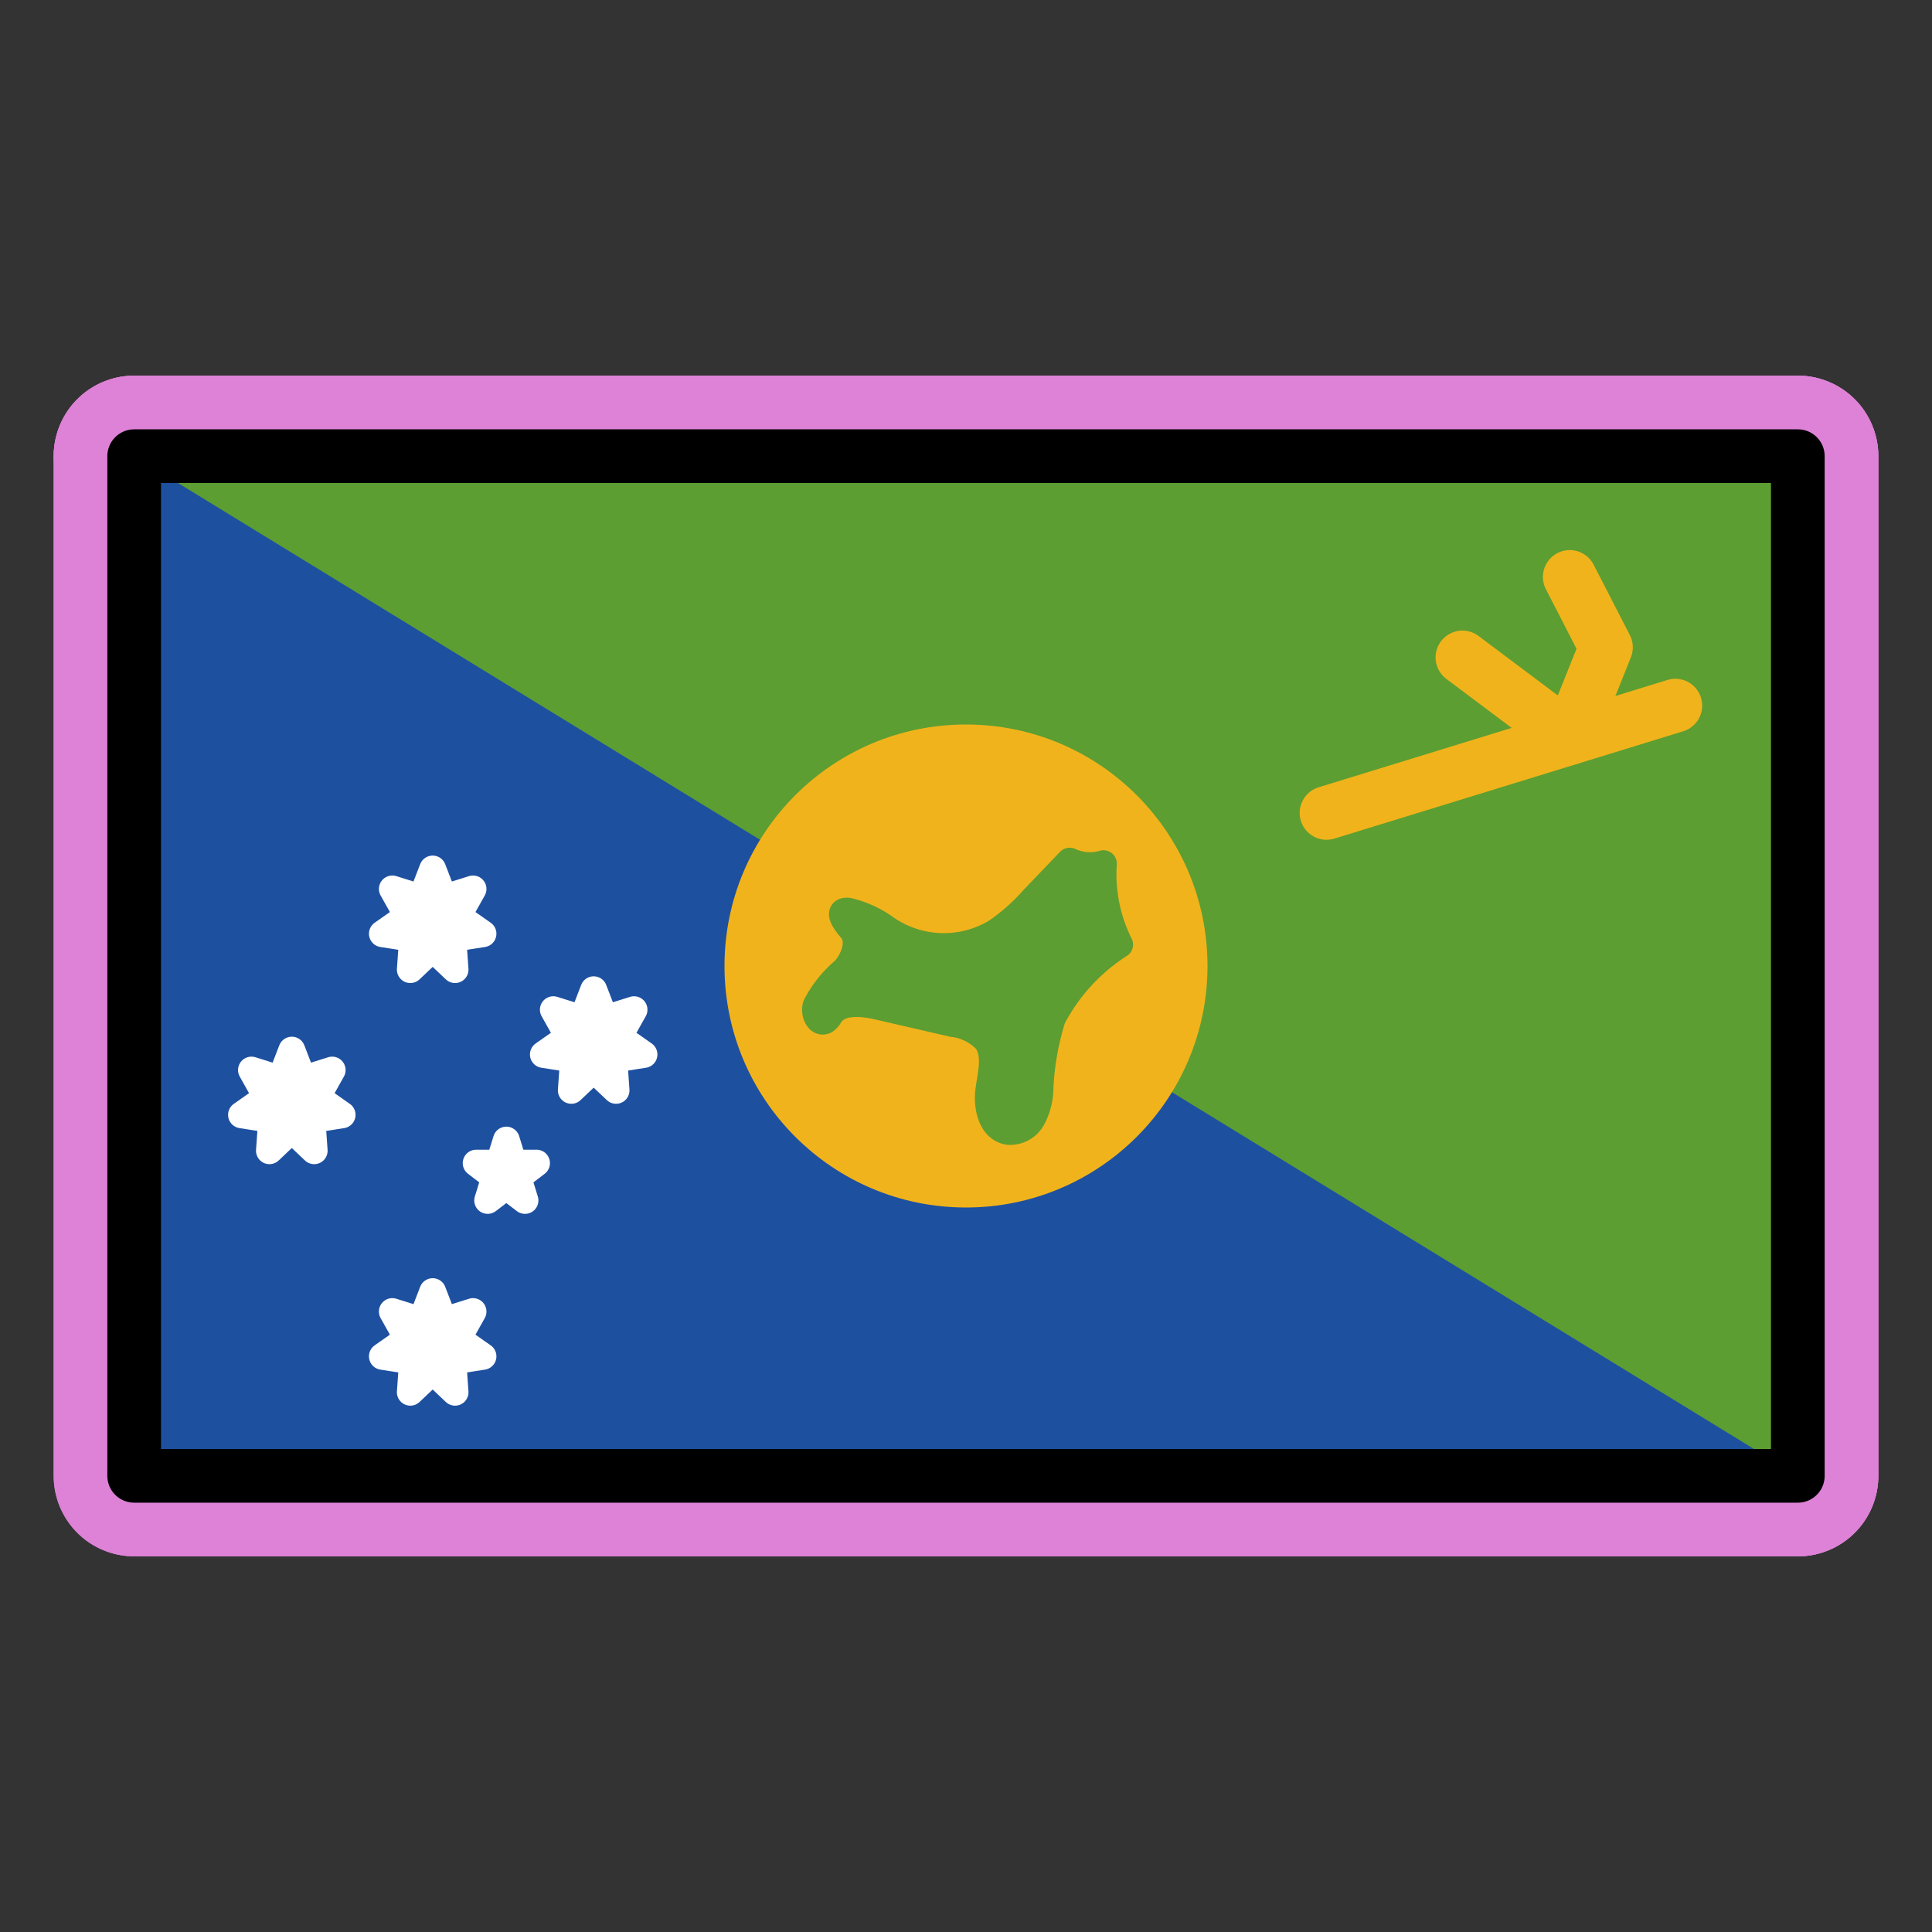 <svg id="emoji" viewBox="0 0 72 72" xmlns="http://www.w3.org/2000/svg">
  
  
<rect x="0" y="0" width="72" height="72" fill="#333333" stroke="none"/>
  
  
<g id="white-padding"><g id="color">
    <rect x="5" y="17" width="62" height="38" fill="#dd82d7" stroke="#dd82d7" stroke-width="6" stroke-linecap="round" stroke-linejoin="round"></rect>
    <polygon fill="#dd82d7" points="67 17 67 55 5 17 67 17" stroke="#dd82d7" stroke-width="6" stroke-linecap="round" stroke-linejoin="round"></polygon>
    <circle cx="36" cy="36" r="9" fill="#dd82d7" stroke="#dd82d7" stroke-width="6" stroke-linecap="round" stroke-linejoin="round"></circle>
    <polygon fill="#dd82d7" stroke="#dd82d7" stroke-linecap="round" stroke-linejoin="round" points="18.174 44.737 18.87 42.487 19.565 44.737 17.745 43.346 19.995 43.346 18.174 44.737" stroke-width="6"></polygon>
    <polygon fill="#dd82d7" stroke="#dd82d7" stroke-linecap="round" stroke-linejoin="round" points="10.875 42.094 10.041 42.885 10.123 41.723 9 41.547 9.938 40.889 9.371 39.878 10.458 40.219 10.875 39.135 11.292 40.219 12.379 39.878 11.813 40.889 12.75 41.547 11.627 41.723 11.709 42.885 10.875 42.094" stroke-width="6"></polygon>
    <polygon fill="#dd82d7" stroke="#dd82d7" stroke-linecap="round" stroke-linejoin="round" points="22.125 39.844 21.291 40.635 21.373 39.473 20.25 39.297 21.188 38.639 20.621 37.628 21.708 37.969 22.125 36.885 22.542 37.969 23.629 37.628 23.063 38.639 24 39.297 22.877 39.473 22.959 40.635 22.125 39.844" stroke-width="6"></polygon>
    <polygon fill="#dd82d7" stroke="#dd82d7" stroke-linecap="round" stroke-linejoin="round" points="16.125 35.344 15.291 36.135 15.373 34.973 14.25 34.797 15.188 34.139 14.621 33.128 15.708 33.469 16.125 32.385 16.542 33.469 17.629 33.128 17.063 34.139 18 34.797 16.877 34.973 16.959 36.135 16.125 35.344" stroke-width="6"></polygon>
    <polygon fill="#dd82d7" stroke="#dd82d7" stroke-linecap="round" stroke-linejoin="round" points="16.125 51.094 15.291 51.885 15.373 50.723 14.25 50.547 15.188 49.889 14.621 48.878 15.708 49.219 16.125 48.135 16.542 49.219 17.629 48.878 17.063 49.889 18 50.547 16.877 50.723 16.959 51.885 16.125 51.094" stroke-width="6"></polygon>
    <path fill="#dd82d7" stroke="#dd82d7" stroke-linecap="round" stroke-linejoin="round" d="M31.617,33.958a3.922,3.922,0,0,1,1.364.618,3.784,3.784,0,0,0,4.136.162,7.391,7.391,0,0,0,1.383-1.221l1.365-1.425a1.767,1.767,0,0,0,1.256.094,5.833,5.833,0,0,0,.605,3.016,7.209,7.209,0,0,0-2.504,2.734,10.176,10.176,0,0,0-.469,2.74,2.396,2.396,0,0,1-.292,1.017.938.938,0,0,1-.891.47c-.622-.1-.805-.918-.718-1.543s.283-1.324-.082-1.838a2.008,2.008,0,0,0-1.254-.634l-2.757-.636c-.644-.148-1.461-.235-1.832.313a.55.55,0,0,1-.178.208c-.248.125-.422-.292-.335-.555a4.248,4.248,0,0,1,1.053-1.315c.376-.425.628-1.102.26-1.534C31.264,34.084,31.339,33.928,31.617,33.958Z" stroke-width="6"></path>
    <line x1="49.435" x2="62.435" y1="30.296" y2="26.296" fill="none" stroke="#dd82d7" stroke-linecap="round" stroke-linejoin="round" stroke-width="6"></line>
    <line x1="54.5" x2="58.5" y1="24.5" y2="27.5" fill="none" stroke="#dd82d7" stroke-linecap="round" stroke-linejoin="round" stroke-width="6"></line>
    <polyline fill="none" stroke="#dd82d7" stroke-linecap="round" stroke-linejoin="round" stroke-width="6" points="58.5 21.5 59.85 24.125 58.5 27.5"></polyline>
  </g><g id="line">
    <rect x="5" y="17" width="62" height="38" fill="none" stroke="#dd82d7" stroke-linecap="round" stroke-linejoin="round" stroke-width="6"></rect>
  </g></g><g id="emoji-original"><g id="color">
    <rect x="5" y="17" width="62" height="38" fill="#1e50a0"></rect>
    <polygon fill="#5c9e31" points="67 17 67 55 5 17 67 17"></polygon>
    <circle cx="36" cy="36" r="9" fill="#f1b31c"></circle>
    <polygon fill="#fff" stroke="#fff" stroke-linecap="round" stroke-linejoin="round" points="18.174 44.737 18.87 42.487 19.565 44.737 17.745 43.346 19.995 43.346 18.174 44.737"></polygon>
    <polygon fill="#fff" stroke="#fff" stroke-linecap="round" stroke-linejoin="round" points="10.875 42.094 10.041 42.885 10.123 41.723 9 41.547 9.938 40.889 9.371 39.878 10.458 40.219 10.875 39.135 11.292 40.219 12.379 39.878 11.813 40.889 12.75 41.547 11.627 41.723 11.709 42.885 10.875 42.094"></polygon>
    <polygon fill="#fff" stroke="#fff" stroke-linecap="round" stroke-linejoin="round" points="22.125 39.844 21.291 40.635 21.373 39.473 20.25 39.297 21.188 38.639 20.621 37.628 21.708 37.969 22.125 36.885 22.542 37.969 23.629 37.628 23.063 38.639 24 39.297 22.877 39.473 22.959 40.635 22.125 39.844"></polygon>
    <polygon fill="#fff" stroke="#fff" stroke-linecap="round" stroke-linejoin="round" points="16.125 35.344 15.291 36.135 15.373 34.973 14.25 34.797 15.188 34.139 14.621 33.128 15.708 33.469 16.125 32.385 16.542 33.469 17.629 33.128 17.063 34.139 18 34.797 16.877 34.973 16.959 36.135 16.125 35.344"></polygon>
    <polygon fill="#fff" stroke="#fff" stroke-linecap="round" stroke-linejoin="round" points="16.125 51.094 15.291 51.885 15.373 50.723 14.25 50.547 15.188 49.889 14.621 48.878 15.708 49.219 16.125 48.135 16.542 49.219 17.629 48.878 17.063 49.889 18 50.547 16.877 50.723 16.959 51.885 16.125 51.094"></polygon>
    <path fill="#5c9e31" stroke="#5c9e31" stroke-linecap="round" stroke-linejoin="round" d="M31.617,33.958a3.922,3.922,0,0,1,1.364.618,3.784,3.784,0,0,0,4.136.162,7.391,7.391,0,0,0,1.383-1.221l1.365-1.425a1.767,1.767,0,0,0,1.256.094,5.833,5.833,0,0,0,.605,3.016,7.209,7.209,0,0,0-2.504,2.734,10.176,10.176,0,0,0-.469,2.74,2.396,2.396,0,0,1-.292,1.017.938.938,0,0,1-.891.47c-.622-.1-.805-.918-.718-1.543s.283-1.324-.082-1.838a2.008,2.008,0,0,0-1.254-.634l-2.757-.636c-.644-.148-1.461-.235-1.832.313a.55.55,0,0,1-.178.208c-.248.125-.422-.292-.335-.555a4.248,4.248,0,0,1,1.053-1.315c.376-.425.628-1.102.26-1.534C31.264,34.084,31.339,33.928,31.617,33.958Z"></path>
    <line x1="49.435" x2="62.435" y1="30.296" y2="26.296" fill="none" stroke="#f1b31c" stroke-linecap="round" stroke-linejoin="round" stroke-width="2"></line>
    <line x1="54.5" x2="58.5" y1="24.5" y2="27.5" fill="none" stroke="#f1b31c" stroke-linecap="round" stroke-linejoin="round" stroke-width="2"></line>
    <polyline fill="none" stroke="#f1b31c" stroke-linecap="round" stroke-linejoin="round" stroke-width="2" points="58.5 21.5 59.85 24.125 58.5 27.5"></polyline>
  </g><g id="line">
    <rect x="5" y="17" width="62" height="38" fill="none" stroke="#000" stroke-linecap="round" stroke-linejoin="round" stroke-width="2"></rect>
  </g></g></svg>
